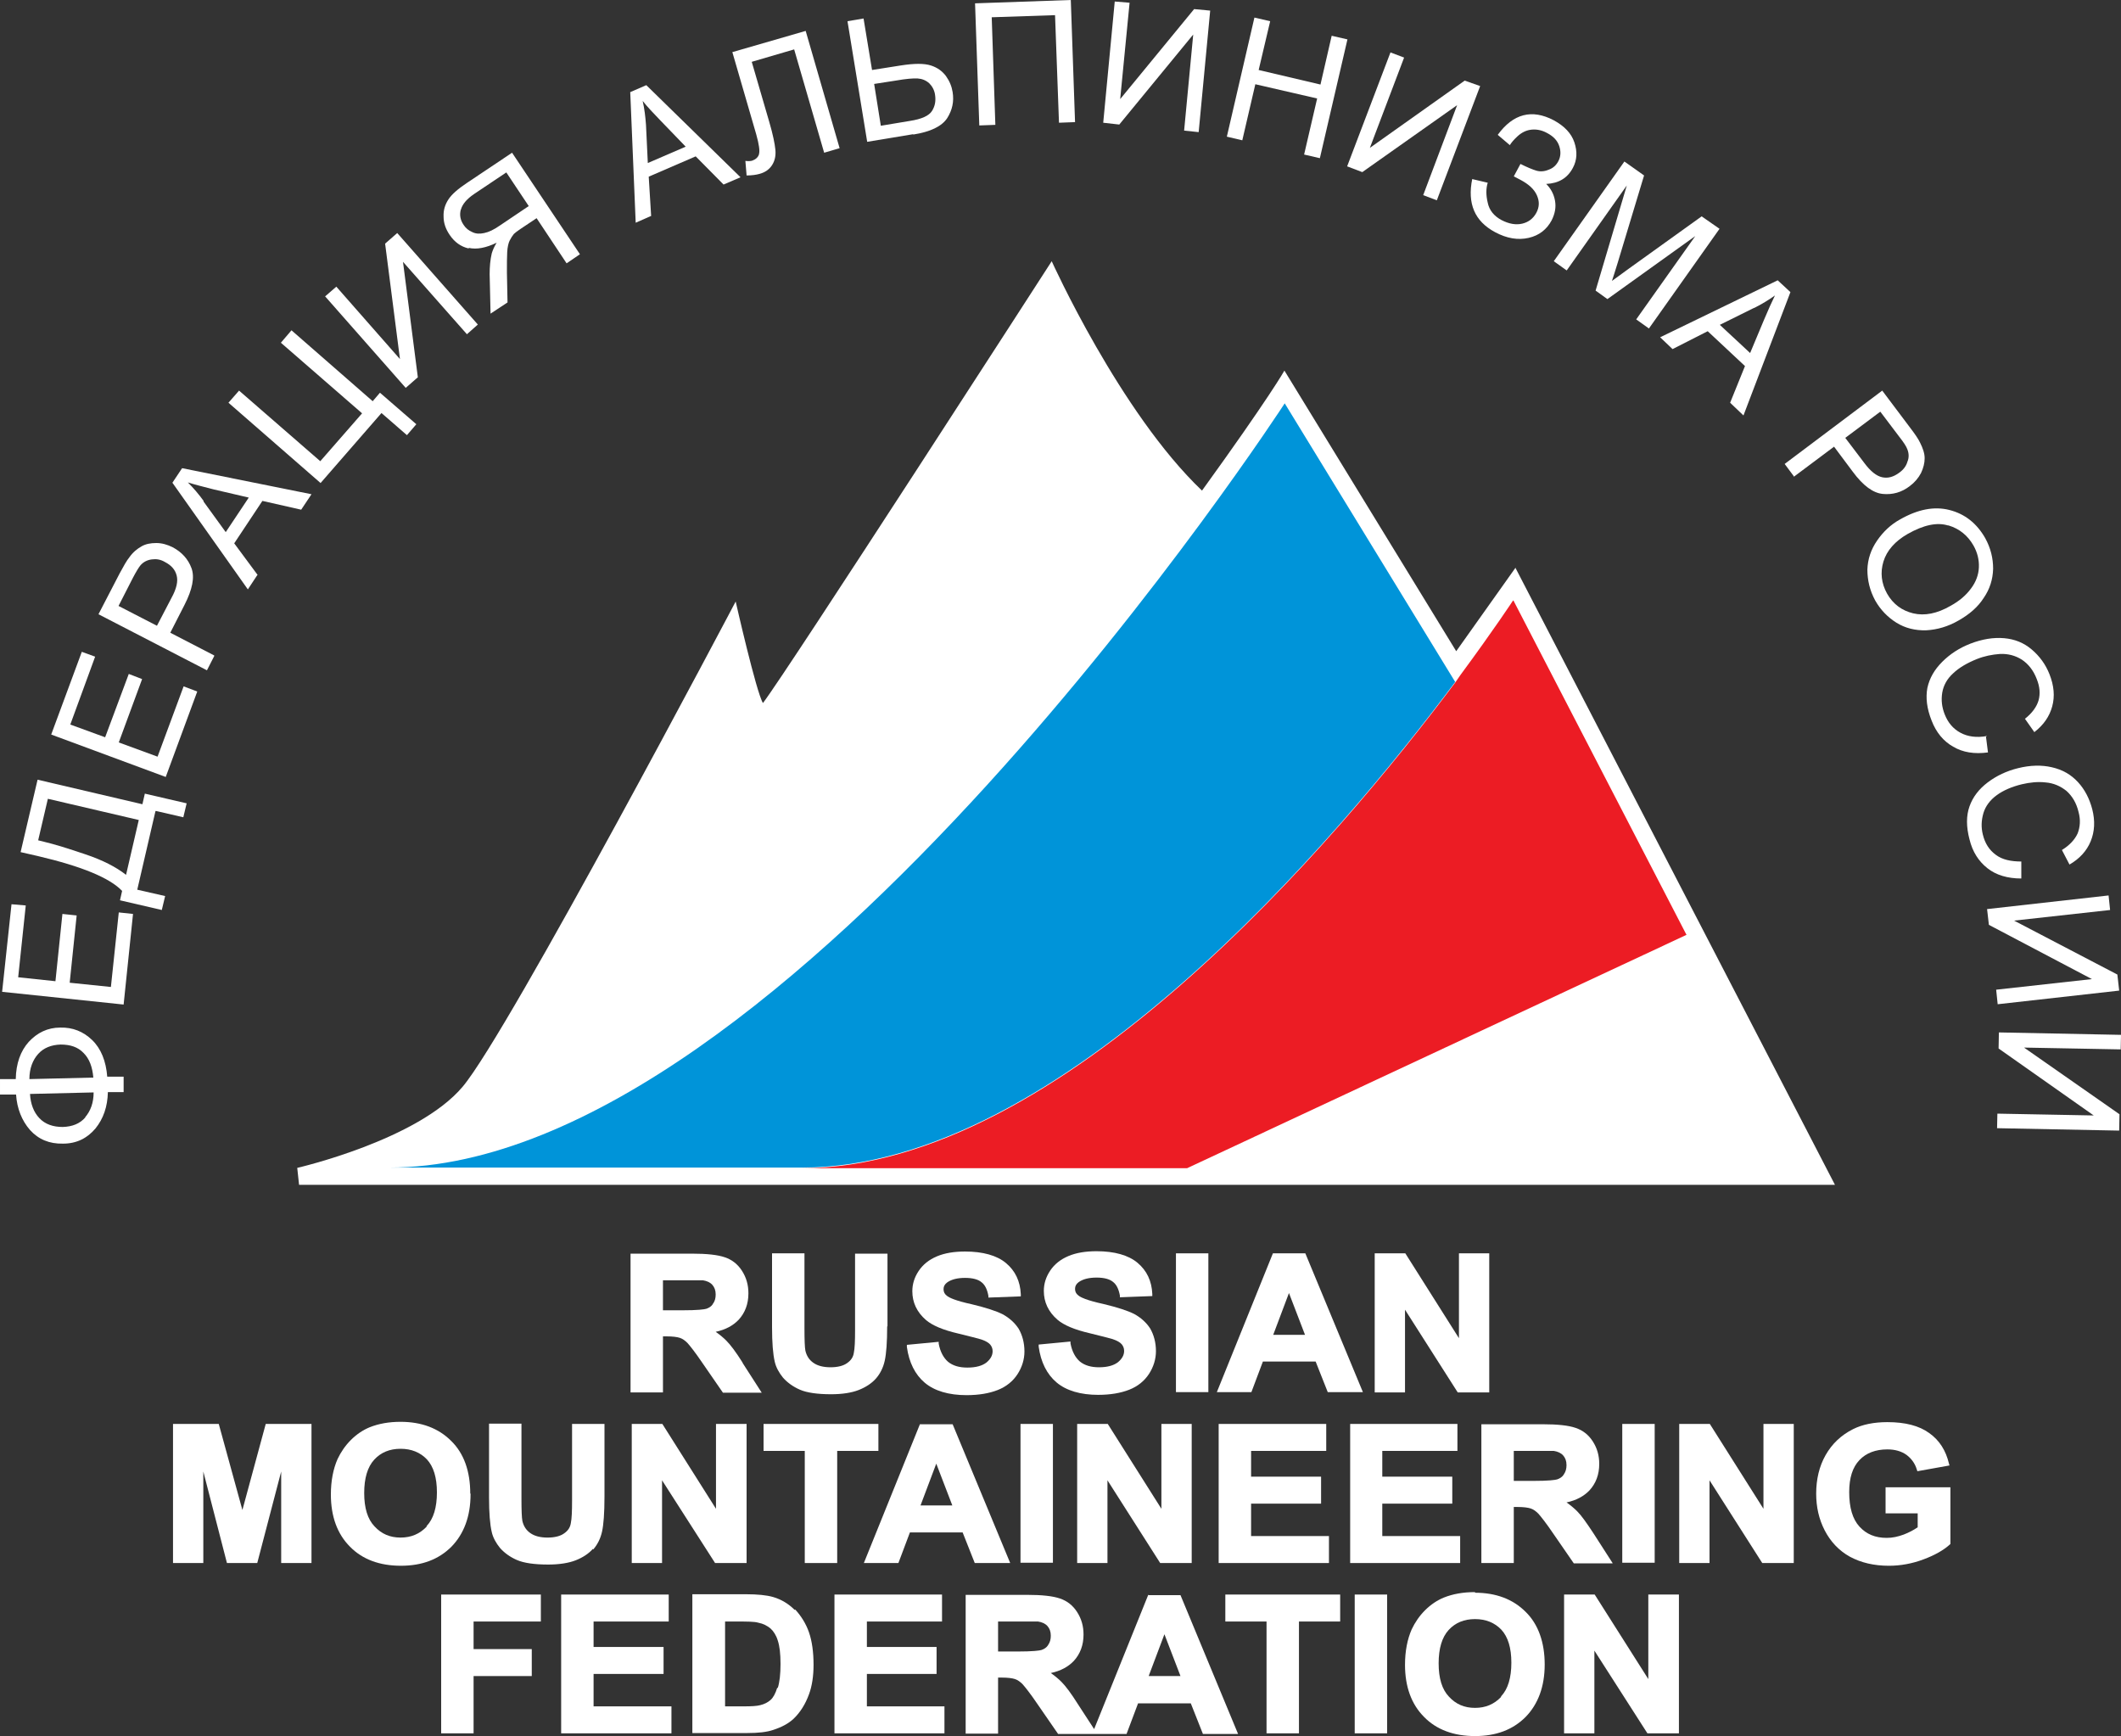 <?xml version="1.0" encoding="UTF-8"?>
<svg id="Layer_2" data-name="Layer 2" xmlns="http://www.w3.org/2000/svg" viewBox="0 0 70 57.29">
  <rect x="0" y="0" width="70" height="57.29" fill="#333333" stroke="none"/>
  <defs>
    <style>
      .cls-1 {
        fill: #0094d9;
      }

      .cls-1, .cls-2, .cls-3, .cls-4 {
        stroke-width: 0px;
      }

      .cls-2 {
        fill: none;
      }

      .cls-3 {
        fill: #ec1c24;
      }

      .cls-4 {
        fill: #fff;
      }
    </style>
  </defs>
  <g id="Layer_2-2" data-name="Layer 2">
    <g>
      <g>
        <path class="cls-2" d="M30.05,4c.39-.06.63-.17.73-.33s.13-.33.1-.53c-.03-.16-.09-.29-.19-.38-.1-.1-.23-.15-.38-.16s-.39.01-.73.07l-.71.11.22,1.38.96-.16Z"/>
        <polygon class="cls-2" points="30.37 49.68 31.42 49.68 30.89 48.3 30.37 49.68"/>
        <path class="cls-2" d="M21.38,5.37l1.25-.54-.83-.86c-.25-.26-.45-.48-.59-.65.06.26.09.52.11.79,0,0,.06,1.26.06,1.26Z"/>
        <path class="cls-2" d="M34.26,53.52s-.2,0-.67,0h-.65v.99h.62c.54,0,.74-.03.81-.05.1-.03.17-.08.22-.16.05-.08.08-.17.08-.29,0-.13-.03-.24-.11-.32-.07-.08-.17-.13-.31-.15h0Z"/>
        <polygon class="cls-2" points="37.91 55.3 38.96 55.3 38.43 53.92 37.91 55.3"/>
        <path class="cls-2" d="M58.21,10.56c.14-.33.26-.6.36-.8-.21.15-.44.29-.68.41l-1.13.56,1,.93.46-1.1h0Z"/>
        <path class="cls-2" d="M25.41,53.74c-.1-.09-.24-.16-.4-.19-.12-.03-.38-.04-.75-.04h-.35v2.8h.62c.25,0,.44,0,.54-.04.14-.03.25-.09.34-.17.09-.08.16-.21.22-.4.06-.19.09-.46.09-.79s-.03-.59-.09-.77c-.06-.17-.14-.31-.24-.4h.02Z"/>
        <path class="cls-2" d="M2.76,34.75c-.19-.19-.44-.29-.76-.28-.31,0-.56.11-.74.31s-.27.47-.29.83l2.11-.05c-.02-.34-.13-.61-.32-.81Z"/>
        <path class="cls-2" d="M1.3,36.9c.19.2.44.3.77.29.32,0,.57-.12.75-.32.18-.21.27-.48.28-.82l-2.1.05c.02.33.13.6.31.8h0Z"/>
        <path class="cls-2" d="M5.84,19c-.05-.19-.17-.33-.38-.44-.15-.08-.3-.11-.44-.09s-.27.08-.37.19c-.06.07-.15.21-.26.43l-.47.92,1.28.66.48-.92c.16-.31.21-.55.17-.74h-.01Z"/>
        <path class="cls-2" d="M1.59,26.36l-.32,1.37.2.05c.33.08.78.21,1.35.41.56.19,1.01.42,1.35.68l.42-1.81s-3-.7-3-.7Z"/>
        <path class="cls-2" d="M15.59,7.67c.12.05.25.06.39.03.14-.03.31-.12.52-.25l.95-.64-.74-1.11-1.06.71c-.25.17-.4.34-.44.52-.05.18-.02.35.09.51.07.11.17.19.29.24h0Z"/>
        <path class="cls-2" d="M7.05,16.16c-.35-.08-.64-.16-.85-.23.19.19.36.39.52.61l.74,1.02.76-1.14-1.16-.27h-.01Z"/>
        <path class="cls-2" d="M23.2,42.27s-.2,0-.67,0h-.65v.99h.62c.54,0,.74-.03.81-.05.1-.03.17-.08.22-.16.05-.08.08-.18.08-.29,0-.13-.03-.24-.11-.32-.07-.08-.17-.13-.31-.15h.01Z"/>
        <path class="cls-2" d="M13.23,47.82c-.36,0-.65.12-.87.36s-.33.61-.33,1.1.11.85.34,1.1c.23.25.51.37.86.37s.63-.12.86-.36c.22-.24.34-.62.34-1.11s-.11-.86-.33-1.09-.51-.35-.87-.35v-.02Z"/>
        <path class="cls-2" d="M62.17,18.53c-.11.36-.07.72.12,1.06.2.35.48.57.86.65.37.09.79,0,1.24-.25.29-.16.51-.35.67-.57.16-.22.24-.45.26-.7s-.05-.49-.18-.72c-.19-.33-.46-.55-.82-.66s-.8-.01-1.33.28c-.42.24-.69.54-.8.91h-.02Z"/>
        <path class="cls-2" d="M62.13,15.76c.19.04.38-.01.56-.15.13-.1.22-.22.27-.36.04-.14.04-.28,0-.41-.03-.09-.12-.23-.27-.42l-.62-.82-1.15.86.63.83c.21.28.4.43.59.47Z"/>
        <polygon class="cls-2" points="42.03 44.05 43.08 44.05 42.55 42.67 42.03 44.05"/>
        <path class="cls-2" d="M51.28,47.9s-.2,0-.67,0h-.65v.99h.62c.54,0,.74-.03.81-.05.1-.03.17-.08.22-.16.05-.08.08-.17.08-.29,0-.13-.03-.24-.11-.32-.07-.08-.17-.13-.31-.15h0Z"/>
        <path class="cls-2" d="M48.68,53.45c-.36,0-.65.12-.87.36-.22.24-.33.61-.33,1.1s.11.85.34,1.1.51.37.86.37.63-.12.86-.36c.22-.24.34-.62.34-1.11s-.11-.86-.33-1.09c-.22-.24-.5-.35-.87-.35v-.02Z"/>
        <g>
          <path class="cls-4" d="M3.54,35.54c-.04-.53-.21-.94-.5-1.22-.29-.28-.64-.42-1.05-.41-.42,0-.76.17-1.04.47-.27.3-.42.71-.43,1.23h-.52v.51h.53c.03.46.19.86.46,1.17.28.31.64.46,1.09.45.45,0,.8-.18,1.07-.5.26-.32.4-.72.41-1.2h.52v-.51h-.54ZM1.26,34.78c.18-.2.43-.3.74-.31.32,0,.57.08.76.28.19.19.29.46.32.81l-2.11.05c0-.35.11-.63.29-.83ZM2.82,36.87c-.18.21-.43.31-.75.32-.32,0-.58-.09-.77-.29s-.29-.47-.31-.8l2.1-.05c0,.34-.1.61-.28.82h0Z"/>
          <polygon class="cls-4" points="3.66 32.57 2.3 32.43 2.53 30.21 2.06 30.16 1.83 32.38 .6 32.25 .85 29.88 .38 29.84 .07 32.73 4.08 33.15 4.39 30.16 3.92 30.11 3.66 32.57"/>
          <path class="cls-4" d="M5.14,26.76l.91.21.11-.46-1.38-.32-.08.35-3.46-.81-.56,2.39.57.13c1.45.34,2.37.72,2.78,1.15l-.07.31,1.38.32.11-.46-.92-.21.6-2.59h.01ZM2.81,28.19c-.56-.19-1.01-.33-1.35-.41l-.2-.05.32-1.37,3,.7-.42,1.81c-.33-.26-.78-.49-1.35-.68Z"/>
          <polygon class="cls-4" points="6.51 22.82 6.06 22.65 5.2 24.97 3.92 24.5 4.69 22.41 4.25 22.24 3.47 24.33 2.32 23.91 3.14 21.67 2.7 21.51 1.69 24.24 5.47 25.64 6.51 22.82"/>
          <path class="cls-4" d="M7.07,21.63l-1.45-.75.47-.92c.26-.51.34-.91.23-1.21s-.32-.53-.62-.69c-.18-.09-.36-.14-.54-.14-.19,0-.35.03-.49.11s-.28.19-.4.36c-.09.11-.19.29-.32.53l-.7,1.35,3.58,1.85.24-.47v-.02ZM3.91,20l.47-.92c.11-.21.2-.36.26-.43.1-.11.22-.17.37-.19s.29,0,.44.09c.21.11.33.25.38.44s0,.43-.17.74l-.48.92-1.28-.66h0Z"/>
          <path class="cls-4" d="M8.5,18.97l-.77-1.04.93-1.4,1.28.29.34-.51-4.27-.86-.32.48,2.49,3.52.31-.47h.01ZM6.72,16.53c-.16-.22-.33-.42-.52-.61.22.07.5.14.85.23l1.16.27-.76,1.14-.74-1.02h.01Z"/>
          <polygon class="cls-4" points="12.59 13.63 13.43 14.36 13.74 14 12.54 12.96 12.3 13.24 9.62 10.9 9.27 11.31 11.95 13.64 10.57 15.22 7.89 12.89 7.54 13.29 10.58 15.94 12.59 13.63"/>
          <polygon class="cls-4" points="13.79 12.45 13.3 8.64 15.41 11.03 15.77 10.71 13.11 7.69 12.71 8.04 13.2 11.85 11.1 9.46 10.73 9.78 13.39 12.8 13.79 12.45"/>
          <path class="cls-4" d="M15.47,8.18c.26.06.57,0,.92-.17-.08.13-.13.25-.16.35-.05.21-.07.44-.07.69l.03,1.3.56-.37-.02-.99c0-.29,0-.51.01-.68.01-.16.04-.29.08-.37s.09-.16.14-.22c.04-.04.12-.1.24-.18l.51-.34.99,1.49.44-.3-2.24-3.35-1.48.99c-.3.2-.51.38-.62.55s-.17.35-.16.57c0,.21.07.41.2.6.16.24.37.39.63.45v-.02ZM15.21,6.92c.05-.18.19-.35.44-.52l1.06-.71.74,1.11-.95.64c-.2.14-.37.22-.52.25-.14.03-.27.03-.39-.03-.12-.05-.22-.13-.29-.24-.11-.16-.14-.33-.09-.51h0Z"/>
          <path class="cls-4" d="M21.49,7.13l-.08-1.3,1.55-.67.92.93.56-.24-3.11-3.04-.53.23.18,4.31.52-.23h0ZM21.8,3.98l.83.86-1.25.54-.06-1.26c-.02-.27-.05-.53-.11-.79.14.18.34.39.59.65Z"/>
          <path class="cls-4" d="M25.05,5.09c-.03.1-.11.17-.22.21-.06.02-.14.02-.23.01l.04.48c.17,0,.31-.02.42-.05.19-.05.33-.15.42-.29s.13-.31.11-.51c-.02-.2-.08-.5-.2-.91l-.58-1.99,1.4-.41.99,3.41.51-.15-1.12-3.87-2.42.7.79,2.72c.09.32.12.54.09.64h0Z"/>
          <path class="cls-4" d="M30.14,4.44c.57-.09.94-.27,1.12-.54.17-.27.23-.55.18-.86-.03-.19-.1-.36-.22-.53-.12-.16-.28-.28-.5-.35-.22-.07-.54-.07-.99,0l-.95.15-.28-1.7-.53.09.65,3.98,1.51-.25h.01ZM29.56,2.66c.34-.06.59-.08.73-.07s.27.06.38.16c.1.1.17.23.19.38.03.2,0,.37-.1.53s-.34.27-.73.33l-.96.16-.22-1.38.71-.11Z"/>
          <polygon class="cls-4" points="32.85 4.12 32.73 .57 34.82 .5 34.95 4.05 35.48 4.03 35.34 0 32.18 .11 32.32 4.14 32.85 4.12"/>
          <polygon class="cls-4" points="39.38 1.14 39.08 4.31 39.56 4.36 39.94 .35 39.41 .3 36.97 3.27 37.28 .09 36.79 .05 36.41 4.05 36.94 4.11 39.38 1.14"/>
          <polygon class="cls-4" points="41.43 2.78 43.47 3.25 43.04 5.1 43.56 5.22 44.47 1.3 43.95 1.18 43.58 2.79 41.54 2.31 41.92 .7 41.4 .58 40.49 4.51 41 4.63 41.43 2.78"/>
          <polygon class="cls-4" points="44.96 5.68 48.09 3.47 46.97 6.44 47.42 6.61 48.85 2.84 48.34 2.66 45.21 4.88 46.34 1.9 45.89 1.73 44.46 5.49 44.96 5.68"/>
          <path class="cls-4" d="M48.59,5.9c-.17.82.08,1.4.75,1.76.39.21.76.27,1.11.19.35-.08.6-.28.76-.58.11-.22.15-.43.11-.65s-.14-.4-.29-.55c.41-.02.7-.19.88-.53.14-.26.15-.54.05-.84s-.33-.54-.68-.73c-.72-.38-1.34-.22-1.85.48l.4.34c.04-.07.12-.17.25-.29s.28-.2.45-.22c.17-.02.35.01.53.11.21.11.34.25.4.43s.05.35-.03.5c-.07.13-.17.23-.32.28-.14.06-.28.07-.41.03s-.3-.11-.52-.22l-.22.41.23.12c.26.14.44.3.53.5s.09.39-.02.59c-.1.18-.25.3-.46.35s-.44.01-.69-.12c-.24-.13-.4-.32-.45-.57-.06-.25-.06-.47,0-.66l-.51-.12h0Z"/>
          <path class="cls-4" d="M51.71,8.92l1.98-2.8-1.03,3.47.39.28,2.9-2.08-1.95,2.75.42.3,2.33-3.29-.59-.41-2.41,1.73c-.24.18-.43.31-.55.4.04-.13.11-.33.19-.6l.87-2.88-.65-.46-2.33,3.29.42.3h.01Z"/>
          <path class="cls-4" d="M55.2,11.52l1.16-.59,1.23,1.15-.49,1.21.44.42,1.55-4.07-.42-.39-3.88,1.88s.41.39.41.39ZM57.9,10.16c.24-.12.47-.26.68-.41-.1.2-.22.47-.36.8l-.46,1.1-1-.93,1.13-.56h0Z"/>
          <path class="cls-4" d="M59.22,15.72l1.31-.98.62.83c.34.46.67.7.99.73.32.03.62-.05.89-.26.16-.12.28-.26.37-.43.08-.17.12-.33.12-.49s-.06-.33-.15-.51c-.06-.13-.18-.3-.34-.51l-.91-1.21-3.22,2.42.32.43v-.02ZM62.06,13.59l.62.82c.15.19.24.33.27.42.05.13.06.27,0,.41-.04.14-.13.26-.27.36-.19.14-.37.19-.56.15-.19-.04-.39-.2-.59-.47l-.63-.83s1.15-.86,1.15-.86Z"/>
          <path class="cls-4" d="M61.95,17.84c-.2.29-.31.61-.32.96,0,.35.08.69.26,1.02.17.3.41.55.7.73s.62.26.98.25c.36-.02.72-.12,1.08-.33.35-.2.63-.44.82-.74.2-.29.3-.61.31-.96,0-.35-.08-.68-.26-1.01-.28-.49-.67-.8-1.18-.93-.51-.13-1.05-.02-1.63.31-.31.17-.56.41-.76.7ZM64.31,17.34c.36.11.63.33.82.66.13.23.19.47.18.72s-.1.49-.26.7c-.16.22-.38.41-.67.57-.45.26-.86.34-1.24.25-.37-.09-.66-.3-.86-.65-.19-.34-.23-.7-.12-1.06.11-.36.38-.67.8-.91.53-.3.97-.39,1.33-.28h.02Z"/>
          <path class="cls-4" d="M65.57,24.29c-.34.06-.63.02-.87-.11-.24-.13-.41-.33-.52-.61-.09-.23-.12-.46-.08-.71.04-.24.16-.46.36-.64.2-.19.46-.34.78-.47.25-.1.5-.15.77-.17.26-.01.5.05.72.19.21.14.38.35.49.64.1.25.12.48.06.7-.06.21-.21.42-.45.61l.31.44c.31-.24.5-.52.59-.85s.06-.68-.09-1.06c-.13-.33-.33-.6-.59-.82-.26-.22-.56-.34-.91-.37-.35-.03-.72.03-1.11.18-.36.14-.67.34-.93.6-.26.26-.42.54-.49.86-.06.32-.02.68.14,1.08.15.39.39.68.71.86.32.19.7.25,1.15.19l-.07-.55h.03Z"/>
          <path class="cls-4" d="M66.71,28.98v-.55c-.34,0-.63-.06-.84-.22-.22-.16-.36-.38-.43-.67-.06-.24-.05-.47.02-.71.07-.23.22-.43.44-.59s.5-.28.83-.36c.26-.06.52-.09.78-.06.26.02.49.12.69.28.19.17.33.4.4.7.07.26.05.49-.03.7-.09.2-.26.39-.52.55l.25.48c.33-.19.57-.45.7-.77s.15-.67.05-1.06c-.09-.34-.24-.64-.47-.89s-.51-.41-.86-.49c-.34-.08-.72-.07-1.12.03-.37.09-.71.25-1,.47s-.49.48-.6.79-.11.67,0,1.09c.1.41.3.72.59.95.29.23.67.34,1.12.34h0Z"/>
          <polygon class="cls-4" points="65.93 33.14 69.94 32.69 69.88 32.16 66.47 30.38 69.64 30.03 69.59 29.55 65.58 30 65.64 30.52 69.04 32.31 65.88 32.66 65.93 33.14"/>
          <polygon class="cls-4" points="70 34.15 65.97 34.07 65.96 34.6 69.1 36.81 65.92 36.75 65.91 37.23 69.94 37.31 69.95 36.77 66.8 34.57 69.99 34.63 70 34.15"/>
          <path class="cls-4" d="M24.51,44.97c-.22-.35-.4-.59-.54-.73-.1-.1-.22-.2-.35-.29.33-.07.58-.21.76-.4.21-.23.32-.52.32-.87,0-.28-.07-.52-.21-.74s-.33-.37-.57-.45c-.23-.08-.59-.12-1.09-.12h-2.02v4.58h1.07v-1.85h.12c.2,0,.35.02.44.05s.17.09.25.17c.08.09.25.3.48.64l.69,1h1.28l-.63-.98h0ZM23.53,43.03c-.05.08-.13.13-.22.16-.07.02-.27.05-.81.05h-.62v-.99h.65c.46,0,.62,0,.67,0,.13.02.24.07.31.15s.11.18.11.32c0,.12-.03.22-.08.29h-.01Z"/>
          <path class="cls-4" d="M29.29,43.77v-2.4h-1.07v2.53c0,.35-.01.6-.04.74-.02.14-.09.25-.22.34-.12.09-.31.14-.55.14s-.43-.05-.57-.15c-.14-.1-.22-.23-.26-.4-.02-.11-.03-.35-.03-.73v-2.48h-1.07v2.44c0,.5.03.89.09,1.14.04.18.14.36.27.52.14.16.33.3.56.4.23.1.58.15,1.03.15.37,0,.68-.05.91-.14s.43-.22.57-.38.24-.36.29-.59c.05-.23.08-.6.08-1.15v.02Z"/>
          <path class="cls-4" d="M31.92,45.13c-.26,0-.47-.06-.63-.19-.15-.13-.26-.33-.31-.6v-.06l-1.05.1v.07c.07.51.27.91.59,1.18s.79.41,1.38.41c.41,0,.75-.06,1.03-.17.28-.11.5-.29.65-.52s.23-.49.23-.75c0-.29-.07-.54-.19-.75-.13-.2-.31-.36-.53-.48-.22-.11-.56-.22-1.02-.33-.55-.12-.75-.22-.82-.28-.08-.06-.11-.13-.11-.22s.04-.16.12-.22c.14-.1.34-.15.59-.15s.43.05.54.14c.12.09.19.24.23.45v.06l1.07-.04v-.07c-.02-.43-.18-.77-.49-1.03-.3-.25-.76-.38-1.35-.38-.36,0-.67.05-.93.16s-.46.27-.6.48c-.14.21-.21.43-.21.67,0,.37.15.69.45.95.21.18.56.33,1.08.45.38.09.63.16.74.19.15.05.25.11.3.17.05.06.08.13.08.22,0,.14-.07.26-.2.37-.14.11-.35.17-.63.17h-.01Z"/>
          <path class="cls-4" d="M36.24,46.03c.41,0,.75-.06,1.03-.17.28-.11.5-.29.65-.52s.23-.49.23-.75c0-.29-.07-.54-.19-.75-.13-.2-.31-.36-.53-.48-.22-.11-.56-.22-1.02-.33-.55-.12-.75-.22-.82-.28-.08-.06-.11-.13-.11-.22s.04-.16.12-.22c.14-.1.34-.15.59-.15s.43.05.54.14c.12.09.19.24.23.45v.06l1.07-.04v-.07c-.02-.43-.18-.77-.49-1.03-.3-.25-.76-.38-1.35-.38-.36,0-.67.05-.93.16-.26.11-.46.27-.6.48s-.21.43-.21.67c0,.37.15.69.45.95.21.18.56.33,1.08.45.38.09.63.16.74.19.15.05.25.11.3.17.05.06.08.13.08.22,0,.14-.07.26-.2.37-.14.11-.35.17-.63.17-.26,0-.47-.06-.63-.19-.15-.13-.26-.33-.31-.6v-.06l-1.05.1v.07c.07.51.27.91.59,1.18s.79.41,1.38.41h-.01Z"/>
          <rect class="cls-4" x="38.81" y="41.36" width="1.07" height="4.58"/>
          <path class="cls-4" d="M43.09,41.36h-1.08l-1.85,4.58h1.14l.38-1.01h1.74l.4,1.01h1.16l-1.9-4.58h0ZM42.02,44.05l.52-1.38.53,1.38h-1.05Z"/>
          <polygon class="cls-4" points="46.38 41.36 45.37 41.36 45.37 45.95 46.37 45.95 46.37 43.22 48.11 45.95 49.15 45.95 49.15 41.36 48.15 41.36 48.15 44.16 46.38 41.36"/>
          <polygon class="cls-4" points="8 49.83 7.22 46.99 5.71 46.99 5.71 51.58 6.71 51.58 6.71 48.56 7.49 51.58 8.49 51.58 9.28 48.56 9.28 51.58 10.28 51.58 10.28 46.99 8.77 46.99 8 49.83"/>
          <path class="cls-4" d="M15.52,49.29c0-.74-.21-1.33-.63-1.74-.42-.42-.98-.63-1.67-.63-.38,0-.72.06-1.02.18-.22.09-.43.23-.62.42s-.33.4-.44.63c-.14.32-.22.71-.22,1.17,0,.72.21,1.3.63,1.72.41.42.98.63,1.68.63s1.25-.21,1.67-.63c.41-.42.63-1,.63-1.73v-.02ZM14.08,50.38c-.23.24-.51.36-.86.36s-.63-.12-.86-.37c-.23-.24-.34-.61-.34-1.1s.11-.86.33-1.1c.22-.24.51-.36.87-.36s.65.12.87.35c.22.24.33.6.33,1.09s-.11.87-.34,1.11v.02Z"/>
          <path class="cls-4" d="M19.58,51.13c.14-.16.24-.36.29-.59.05-.23.08-.6.08-1.15v-2.4h-1.07v2.53c0,.35-.01.6-.04.74-.02.14-.09.25-.22.34-.12.09-.31.14-.55.14s-.43-.05-.57-.15c-.14-.1-.22-.23-.26-.4-.02-.11-.03-.35-.03-.73v-2.48h-1.07v2.44c0,.5.03.89.09,1.14.04.18.14.36.27.52.14.16.33.3.56.4.23.1.58.15,1.03.15.37,0,.68-.05.91-.14s.43-.22.57-.38v.02Z"/>
          <polygon class="cls-4" points="23.63 49.79 21.86 46.99 20.85 46.99 20.85 51.58 21.85 51.58 21.85 48.85 23.6 51.58 24.64 51.58 24.64 46.99 23.63 46.99 23.63 49.79"/>
          <polygon class="cls-4" points="27.63 51.58 27.63 47.88 28.99 47.88 28.99 46.99 25.2 46.99 25.2 47.88 26.56 47.88 26.56 51.58 27.63 51.58"/>
          <path class="cls-4" d="M33.34,51.58l-1.9-4.58h-1.08l-1.85,4.58h1.14l.38-1.01h1.74l.4,1.01h1.17ZM30.38,49.68l.52-1.38.53,1.38h-1.05Z"/>
          <rect class="cls-4" x="33.68" y="46.99" width="1.07" height="4.58"/>
          <polygon class="cls-4" points="36.55 48.85 38.29 51.58 39.33 51.58 39.33 46.99 38.33 46.99 38.33 49.79 36.56 46.99 35.55 46.99 35.55 51.58 36.55 51.58 36.55 48.85"/>
          <polygon class="cls-4" points="43.77 47.88 43.77 46.99 40.22 46.99 40.22 51.58 43.86 51.58 43.86 50.69 41.29 50.69 41.29 49.62 43.6 49.62 43.6 48.73 41.29 48.73 41.29 47.88 43.77 47.88"/>
          <polygon class="cls-4" points="48.19 50.69 45.62 50.69 45.62 49.62 47.93 49.62 47.93 48.73 45.62 48.73 45.62 47.88 48.1 47.88 48.1 46.99 44.56 46.99 44.56 51.58 48.19 51.58 48.19 50.69"/>
          <path class="cls-4" d="M53.22,51.58l-.63-.98c-.23-.35-.4-.59-.54-.73-.1-.1-.22-.2-.35-.29.33-.07.58-.21.76-.4.21-.23.32-.52.32-.87,0-.28-.07-.52-.21-.74s-.33-.37-.57-.45c-.23-.08-.59-.12-1.09-.12h-2.02v4.58h1.07v-1.85h.12c.2,0,.35.02.44.05s.17.09.25.17c.08.09.25.3.48.64l.69,1h1.28ZM51.61,48.66c-.05.08-.13.13-.22.16-.07.02-.27.05-.81.05h-.62v-.99h.65c.46,0,.62,0,.67,0,.13.02.24.07.31.15s.11.18.11.32c0,.12-.03.22-.08.29h0Z"/>
          <rect class="cls-4" x="53.54" y="46.99" width="1.07" height="4.58"/>
          <polygon class="cls-4" points="58.2 49.79 56.43 46.99 55.42 46.99 55.42 51.58 56.42 51.58 56.42 48.85 58.16 51.58 59.2 51.58 59.2 46.99 58.2 46.99 58.2 49.79"/>
          <path class="cls-4" d="M62.23,49.94h1.06v.46c-.13.09-.28.17-.46.24-.19.07-.37.11-.56.11-.38,0-.67-.12-.9-.37-.23-.25-.34-.63-.34-1.14,0-.47.11-.82.34-1.06.22-.23.53-.35.92-.35.25,0,.46.06.63.18.16.12.28.28.34.48l.02.06,1.06-.19-.02-.07c-.1-.42-.31-.76-.65-1-.33-.24-.79-.36-1.38-.36-.45,0-.83.08-1.13.23-.4.2-.7.49-.91.86s-.31.8-.31,1.27c0,.44.09.84.28,1.21s.47.67.83.87c.37.2.8.3,1.29.3.38,0,.77-.07,1.14-.21.38-.14.67-.31.87-.49l.02-.02v-1.87h-2.14v.89-.03Z"/>
          <polygon class="cls-4" points="14.56 57.2 15.63 57.2 15.63 55.31 17.55 55.31 17.55 54.42 15.63 54.42 15.63 53.51 17.85 53.51 17.85 52.62 14.56 52.62 14.56 57.2"/>
          <polygon class="cls-4" points="19.59 55.24 21.9 55.24 21.9 54.35 19.59 54.35 19.59 53.51 22.07 53.51 22.07 52.62 18.52 52.62 18.52 57.2 22.16 57.2 22.16 56.31 19.59 56.31 19.59 55.24"/>
          <path class="cls-4" d="M26.23,53.13c-.2-.2-.44-.35-.72-.43-.21-.06-.51-.09-.89-.09h-1.77v4.58h1.82c.35,0,.63-.03.84-.1.28-.09.51-.21.68-.37.22-.21.39-.48.51-.81.1-.27.15-.6.15-.97,0-.42-.05-.78-.15-1.07s-.26-.54-.45-.75h-.02ZM25.65,55.7c-.06.19-.13.32-.22.4s-.21.14-.34.17c-.11.03-.29.04-.54.04h-.62v-2.8h.35c.37,0,.62,0,.75.04.16.03.29.1.4.19.1.09.19.23.24.4.06.18.09.43.09.77s-.03.6-.09.79h-.02Z"/>
          <polygon class="cls-4" points="28.61 55.24 30.91 55.24 30.91 54.35 28.61 54.35 28.61 53.51 31.09 53.51 31.09 52.62 27.54 52.62 27.54 57.2 31.17 57.2 31.17 56.31 28.61 56.31 28.61 55.24"/>
          <path class="cls-4" d="M37.9,52.62l-1.79,4.44-.54-.83c-.22-.35-.4-.59-.54-.73-.1-.1-.22-.2-.35-.29.33-.07.58-.21.76-.4.21-.23.32-.52.32-.87,0-.28-.07-.52-.21-.74s-.33-.37-.57-.45c-.23-.08-.59-.12-1.09-.12h-2.02v4.58h1.07v-1.85h.12c.2,0,.35.02.44.05s.17.09.25.17c.08.09.25.3.48.64l.69,1h2.26l.38-1.01h1.74l.4,1.01h1.16l-1.9-4.58h-1.08l.02-.02ZM34.59,54.29c-.05.08-.13.13-.22.16-.07.02-.27.05-.81.05h-.62v-.99h.65c.46,0,.62,0,.67,0,.13.02.24.07.31.15s.11.18.11.32c0,.12-.03.22-.08.29h0ZM37.91,55.31l.52-1.38.53,1.38h-1.05Z"/>
          <polygon class="cls-4" points="40.44 53.51 41.8 53.51 41.8 57.2 42.87 57.2 42.87 53.51 44.23 53.51 44.23 52.62 40.44 52.62 40.44 53.51"/>
          <rect class="cls-4" x="44.71" y="52.62" width="1.07" height="4.58"/>
          <path class="cls-4" d="M48.67,52.54c-.38,0-.72.06-1.02.18-.22.09-.43.23-.62.42s-.33.4-.44.63c-.14.32-.22.71-.22,1.17,0,.72.21,1.3.63,1.72.41.42.98.63,1.68.63s1.25-.21,1.67-.63c.41-.42.63-1,.63-1.73s-.21-1.33-.63-1.74c-.42-.42-.98-.63-1.67-.63v-.02ZM49.54,56c-.23.24-.51.36-.86.36s-.63-.12-.86-.37c-.23-.24-.34-.61-.34-1.1s.11-.86.33-1.1c.22-.24.51-.36.87-.36s.65.12.87.35c.22.24.33.6.33,1.09s-.11.87-.34,1.11v.02Z"/>
          <polygon class="cls-4" points="54.4 55.41 52.63 52.62 51.62 52.62 51.62 57.2 52.62 57.2 52.62 54.47 54.37 57.2 55.41 57.2 55.41 52.62 54.4 52.62 54.4 55.41"/>
          <path class="cls-4" d="M50.02,18.73l-1.96,2.76-5.67-9.26s-.48.86-2.72,3.96c-2.71-2.58-4.96-7.57-4.96-7.57,0,0-8.74,13.55-9.53,14.58-.22-.35-.9-3.35-.9-3.35,0,0-7.49,14.21-9.01,16.01-1.48,1.76-5.42,2.67-5.46,2.68l.06.56h50.69l-10.55-20.37h.01Z"/>
        </g>
      </g>
      <g>
        <path class="cls-1" d="M48.03,22.51h0l-5.63-9.2s-16.38,25.22-29.56,25.22h13.63c8.55,0,17.68-10.85,21.56-16.03h0Z"/>
        <path class="cls-3" d="M49.94,19.81s-.63.96-1.73,2.45l-.18.26h0c-3.88,5.18-13.01,16.03-21.56,16.03h12.71l16.48-7.7-5.71-11.03h-.01Z"/>
      </g>
    </g>
  </g>
</svg>